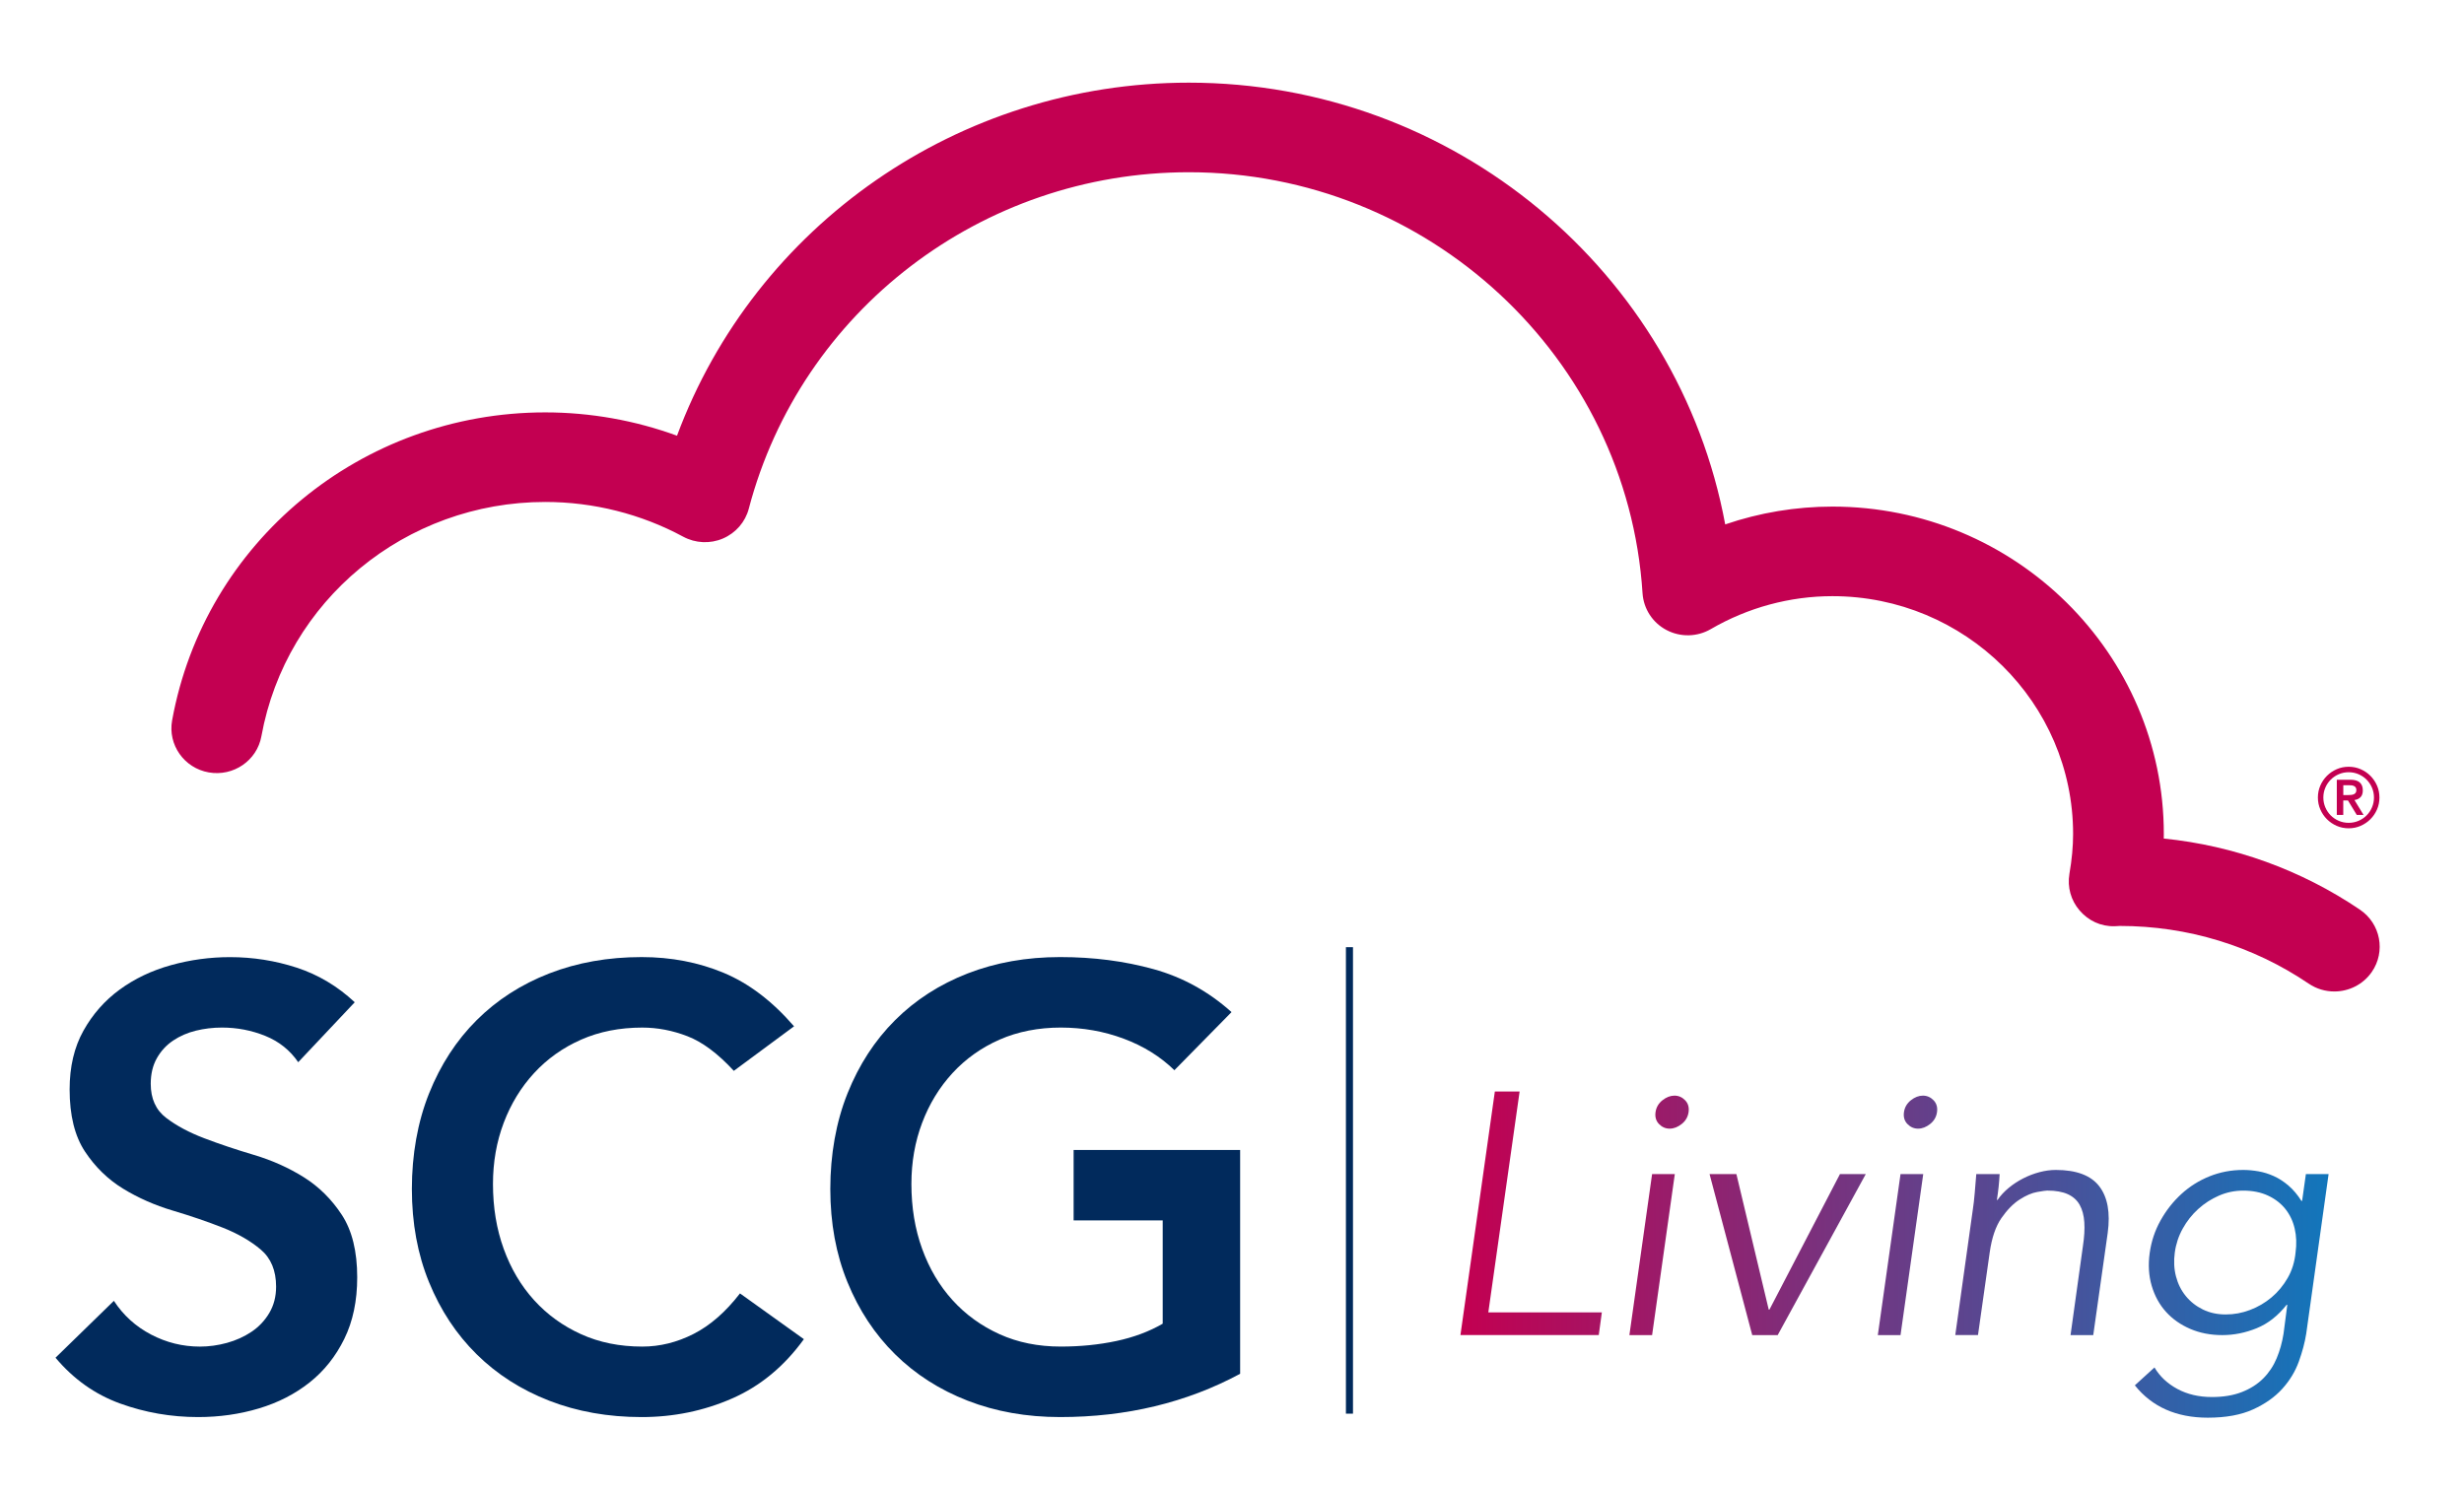 <?xml version="1.0" encoding="UTF-8"?><svg id="Layer_1" xmlns="http://www.w3.org/2000/svg" xmlns:xlink="http://www.w3.org/1999/xlink" viewBox="0 0 1395.52 845.2"><defs><style>.cls-1,.cls-2{fill:#012a5c;}.cls-3{fill:url(#New_Gradient_Swatch);}.cls-2{stroke:#012a5c;stroke-miterlimit:10;stroke-width:4px;}.cls-4{fill:#c30051;}</style><linearGradient id="New_Gradient_Swatch" x1="827.13" y1="710.64" x2="1318.83" y2="710.64" gradientUnits="userSpaceOnUse"><stop offset="0" stop-color="#c30051"/><stop offset="1" stop-color="#1276bb"/></linearGradient></defs><g><path class="cls-3" d="M842.92,743.38h64.31l-1.75,12.86h-78.34l19.49-137.98h14.03l-17.73,125.12Z"/><path class="cls-3" d="M935.69,756.25h-12.86l12.86-91.21h12.86l-12.86,91.21Zm20.66-126.29c-.39,2.73-1.69,4.97-3.9,6.72-2.21,1.75-4.48,2.63-6.82,2.63s-4.35-.88-6.04-2.63c-1.69-1.75-2.34-4-1.95-6.72s1.69-4.97,3.9-6.72c2.21-1.75,4.48-2.63,6.82-2.63s4.35,.88,6.04,2.63c1.69,1.75,2.34,4,1.95,6.72Z"/><path class="cls-3" d="M1006.82,756.25h-14.42l-24.17-91.21h15.2l18.32,76.79h.39l39.95-76.79h14.62l-49.89,91.21Z"/><path class="cls-3" d="M1076.39,756.25h-12.86l12.86-91.21h12.86l-12.86,91.21Zm20.66-126.29c-.39,2.73-1.69,4.97-3.9,6.72-2.21,1.75-4.48,2.63-6.82,2.63s-4.35-.88-6.04-2.63c-1.69-1.75-2.34-4-1.95-6.72s1.69-4.97,3.9-6.72c2.21-1.75,4.48-2.63,6.82-2.63s4.35,.88,6.04,2.63c1.69,1.75,2.34,4,1.95,6.72Z"/><path class="cls-3" d="M1132.52,665.04c-.13,2.47-.33,4.91-.58,7.31-.26,2.41-.58,4.84-.97,7.31h.39c1.69-2.47,3.8-4.74,6.33-6.82,2.53-2.08,5.26-3.86,8.19-5.36,2.92-1.49,5.97-2.66,9.16-3.51,3.18-.84,6.27-1.27,9.26-1.27,11.69,0,19.91,3.09,24.65,9.26,4.74,6.17,6.33,14.98,4.78,26.41l-8.19,57.88h-12.86l7.02-50.48c.78-5.07,1.04-9.55,.78-13.45-.26-3.9-1.14-7.18-2.63-9.84-1.5-2.66-3.74-4.68-6.72-6.04-2.99-1.36-6.89-2.05-11.69-2.05-.65,0-2.5,.26-5.55,.78-3.05,.52-6.4,1.95-10.04,4.29-3.64,2.34-7.08,5.85-10.33,10.52-3.25,4.68-5.46,11.18-6.63,19.49l-6.63,46.77h-12.86l9.94-71.13c.39-2.47,.75-5.58,1.07-9.35,.32-3.77,.62-7.34,.88-10.72h13.25Z"/><path class="cls-3" d="M1220.22,774.57c2.99,5.07,7.31,9.13,12.96,12.18,5.65,3.05,12.18,4.58,19.59,4.58,6.5,0,12.15-.94,16.96-2.83,4.8-1.88,8.83-4.45,12.08-7.7,3.25-3.25,5.78-7.05,7.6-11.4,1.82-4.35,3.12-9,3.9-13.93l2.14-16.37h-.39c-4.94,6.24-10.59,10.66-16.96,13.25-6.37,2.6-12.86,3.9-19.49,3.9s-12.67-1.17-18.12-3.51-10.04-5.55-13.74-9.65c-3.7-4.09-6.4-9-8.09-14.71-1.69-5.72-2.08-11.89-1.17-18.51,.91-6.63,2.95-12.8,6.14-18.51,3.18-5.72,7.11-10.72,11.79-15.01,4.68-4.29,10-7.63,15.98-10.04,5.97-2.4,12.34-3.61,19.1-3.61,2.73,0,5.58,.26,8.58,.78,2.99,.52,5.91,1.43,8.77,2.73,2.86,1.3,5.62,3.09,8.28,5.36,2.66,2.28,5.1,5.17,7.31,8.67h.39l2.14-15.2h12.86l-12.67,90.43c-.78,4.94-2.18,10.2-4.19,15.79-2.02,5.58-5.13,10.72-9.35,15.4-4.22,4.68-9.74,8.58-16.57,11.69s-15.37,4.68-25.63,4.68c-17.8,0-31.57-6.11-41.32-18.32l11.11-10.13Zm11.5-65.09c-.65,4.81-.42,9.32,.68,13.54,1.1,4.22,2.95,7.93,5.55,11.11,2.6,3.19,5.81,5.72,9.65,7.6,3.83,1.89,8.15,2.83,12.96,2.83s9.26-.84,13.74-2.53c4.48-1.69,8.54-4.06,12.18-7.11,3.64-3.05,6.69-6.72,9.16-11.01,2.47-4.29,3.96-9.09,4.48-14.42,.65-4.81,.49-9.32-.49-13.54-.97-4.22-2.73-7.92-5.26-11.11-2.53-3.18-5.82-5.72-9.84-7.6-4.03-1.88-8.71-2.83-14.03-2.83-4.81,0-9.39,.94-13.74,2.83-4.35,1.88-8.28,4.42-11.79,7.6-3.51,3.18-6.43,6.89-8.77,11.11-2.34,4.22-3.83,8.74-4.48,13.54Z"/></g><g><path class="cls-4" d="M1172.04,495.02c-1.27,7.43,.84,15.03,5.82,20.76,4.94,5.71,11.89,9.08,19.83,8.87,1.01,0,2.01-.06,2.92-.16,38.41,0,75.39,11.31,106.96,32.68,4.44,3,9.49,4.44,14.5,4.44,8.19,0,16.23-3.86,21.21-11.03,8.01-11.56,5.02-27.37-6.68-35.3-33.28-22.53-71.28-36.27-111.12-40.3,.01-.86,.03-1.7,.03-2.56,0-102.28-84.21-185.47-187.69-185.47-20.69,0-41.21,3.43-60.72,10.09-26.53-142.92-153.56-250.22-303.8-250.22-130.4,0-245.61,80.86-289.86,199.98-23.8-8.69-49.12-13.21-74.63-13.21-104.09,0-192.99,73.37-211.33,174.49-2.49,13.77,6.8,26.99,20.76,29.44,13.95,2.44,27.32-6.69,29.81-20.49,13.97-76.9,81.57-132.7,160.76-132.7,27.29,0,54.3,6.8,78.13,19.67,6.95,3.75,15.26,4.14,22.51,1.03,7.26-3.12,12.68-9.35,14.65-16.92,29.54-112.19,132.01-190.55,249.2-190.55,135.52,0,248.4,104.78,256.98,238.5,.59,8.82,5.71,16.7,13.6,20.83,7.88,4.14,17.37,3.93,25.05-.54,20.98-12.2,44.8-18.66,68.89-18.66,75.16,0,136.31,60.43,136.31,134.72,0,7.04-.68,14.43-2.09,22.58"/><path class="cls-4" d="M1312.77,451.75c0-2.41,.46-4.66,1.38-6.77,.92-2.11,2.17-3.95,3.75-5.53,1.57-1.57,3.42-2.82,5.53-3.75,2.11-.92,4.37-1.38,6.77-1.38s4.66,.46,6.77,1.38c2.11,.92,3.95,2.17,5.53,3.75,1.58,1.58,2.82,3.42,3.75,5.53,.92,2.11,1.38,4.37,1.38,6.77s-.46,4.66-1.38,6.77c-.92,2.11-2.17,3.95-3.75,5.53-1.58,1.58-3.42,2.82-5.53,3.75-2.11,.92-4.37,1.38-6.77,1.38s-4.66-.46-6.77-1.38c-2.11-.92-3.95-2.17-5.53-3.75-1.58-1.58-2.83-3.42-3.75-5.53-.92-2.11-1.38-4.37-1.38-6.77m3.09,0c0,1.97,.38,3.83,1.12,5.57,.75,1.75,1.77,3.27,3.07,4.57,1.3,1.3,2.82,2.32,4.57,3.07,1.75,.75,3.61,1.12,5.57,1.12s3.83-.37,5.58-1.12c1.75-.75,3.27-1.77,4.57-3.07,1.3-1.29,2.32-2.82,3.07-4.57,.75-1.75,1.12-3.61,1.12-5.57s-.38-3.82-1.12-5.57c-.75-1.75-1.77-3.27-3.07-4.57-1.3-1.3-2.82-2.32-4.57-3.07-1.75-.75-3.61-1.12-5.58-1.12s-3.82,.37-5.57,1.12c-1.75,.75-3.27,1.77-4.57,3.07-1.3,1.3-2.32,2.82-3.07,4.57-.75,1.75-1.12,3.61-1.12,5.57m7.64-10.07h7.68c2.41,0,4.18,.51,5.32,1.55,1.14,1.03,1.71,2.51,1.71,4.45,0,1.75-.45,3.06-1.35,3.93-.9,.88-2.03,1.39-3.39,1.55l5.15,8.43h-3.84l-4.97-8.16h-2.67v8.16h-3.66v-19.91Zm3.66,8.67h2.67c.56,0,1.12-.02,1.69-.07,.56-.05,1.07-.16,1.52-.35,.45-.19,.82-.47,1.1-.84,.28-.38,.42-.89,.42-1.55s-.14-1.17-.42-1.54c-.28-.38-.65-.66-1.1-.85-.45-.19-.96-.29-1.52-.33-.56-.03-1.12-.05-1.69-.05h-2.67v5.57Z"/></g><g><path class="cls-1" d="M168.89,601.66c-4.64-6.77-10.85-11.73-18.62-14.88-7.78-3.15-15.95-4.73-24.53-4.73-5.11,0-10.04,.59-14.79,1.75-4.76,1.17-9.05,3.04-12.88,5.6-3.83,2.57-6.91,5.9-9.22,9.98-2.32,4.09-3.48,8.93-3.48,14.53,0,8.41,2.9,14.83,8.7,19.26,5.8,4.44,12.99,8.29,21.58,11.56,8.58,3.27,17.98,6.42,28.19,9.46,10.21,3.04,19.6,7.24,28.19,12.61,8.58,5.37,15.77,12.49,21.58,21.36,5.8,8.88,8.7,20.66,8.7,35.37,0,13.31-2.44,24.92-7.31,34.85-4.87,9.93-11.43,18.16-19.66,24.69-8.24,6.54-17.81,11.44-28.71,14.71-10.91,3.27-22.39,4.9-34.45,4.9-15.31,0-30.05-2.57-44.2-7.7-14.15-5.13-26.33-13.77-36.54-25.92l33.06-32.22c5.33,8.18,12.35,14.53,21.05,19.09,8.7,4.55,17.92,6.83,27.67,6.83,5.1,0,10.21-.7,15.31-2.1,5.1-1.4,9.74-3.5,13.92-6.3,4.18-2.8,7.54-6.36,10.09-10.68,2.55-4.32,3.83-9.28,3.83-14.88,0-9.11-2.9-16.11-8.7-21.01-5.8-4.9-13-9.05-21.58-12.43-8.59-3.38-17.98-6.59-28.19-9.63-10.21-3.03-19.61-7.18-28.19-12.43-8.59-5.25-15.78-12.26-21.58-21.01-5.8-8.76-8.7-20.49-8.7-35.2,0-12.84,2.61-23.93,7.83-33.27,5.22-9.34,12.06-17.1,20.53-23.29,8.47-6.18,18.15-10.8,29.06-13.83,10.9-3.03,22.04-4.55,33.41-4.55,12.99,0,25.58,1.99,37.76,5.95,12.18,3.97,23.14,10.51,32.89,19.61l-32.02,33.97Z"/><path class="cls-1" d="M415.62,606.57c-9.05-9.81-17.81-16.34-26.27-19.61-8.47-3.27-17-4.9-25.58-4.9-12.76,0-24.31,2.28-34.63,6.83-10.33,4.55-19.2,10.86-26.62,18.91-7.43,8.06-13.17,17.46-17.23,28.19-4.06,10.74-6.09,22.3-6.09,34.67,0,13.31,2.03,25.57,6.09,36.77,4.06,11.21,9.8,20.9,17.23,29.07,7.42,8.18,16.3,14.59,26.62,19.26,10.32,4.67,21.86,7,34.63,7,9.97,0,19.66-2.39,29.06-7.18,9.4-4.78,18.15-12.43,26.27-22.94l36.19,25.92c-11.14,15.41-24.71,26.62-40.72,33.62-16.01,7-33.06,10.51-51.16,10.51-19.03,0-36.49-3.1-52.37-9.28-15.89-6.18-29.58-14.94-41.06-26.27-11.48-11.32-20.48-24.92-26.97-40.8-6.5-15.87-9.74-33.5-9.74-52.88s3.25-37.88,9.74-54.11c6.49-16.22,15.49-30.06,26.97-41.5,11.48-11.44,25.17-20.25,41.06-26.44,15.89-6.18,33.35-9.28,52.37-9.28,16.7,0,32.19,2.98,46.46,8.93,14.27,5.95,27.55,16.05,39.85,30.29l-34.1,25.22Z"/><path class="cls-1" d="M702.37,778.17c-30.4,16.34-64.38,24.51-101.97,24.51-19.03,0-36.49-3.1-52.37-9.28-15.89-6.18-29.58-14.94-41.06-26.27-11.48-11.32-20.48-24.92-26.97-40.8-6.5-15.87-9.74-33.5-9.74-52.88s3.25-37.88,9.74-54.11c6.49-16.22,15.49-30.06,26.97-41.5,11.48-11.44,25.17-20.25,41.06-26.44,15.89-6.18,33.35-9.28,52.37-9.28s36.42,2.28,52.9,6.83c16.47,4.55,31.2,12.67,44.2,24.34l-32.36,32.92c-7.89-7.7-17.46-13.66-28.71-17.86-11.26-4.2-23.14-6.3-35.67-6.3s-24.31,2.28-34.63,6.83c-10.33,4.55-19.2,10.86-26.62,18.91-7.43,8.06-13.17,17.46-17.23,28.19-4.06,10.74-6.09,22.3-6.09,34.67,0,13.31,2.03,25.57,6.09,36.77,4.06,11.21,9.8,20.9,17.23,29.07,7.42,8.18,16.3,14.59,26.62,19.26,10.32,4.67,21.86,7,34.63,7,11.14,0,21.63-1.05,31.49-3.15,9.86-2.1,18.62-5.37,26.27-9.81v-58.49h-50.46v-39.92h94.31v126.78Z"/></g><line class="cls-2" x1="764.28" y1="800.75" x2="764.28" y2="536.52"/></svg>